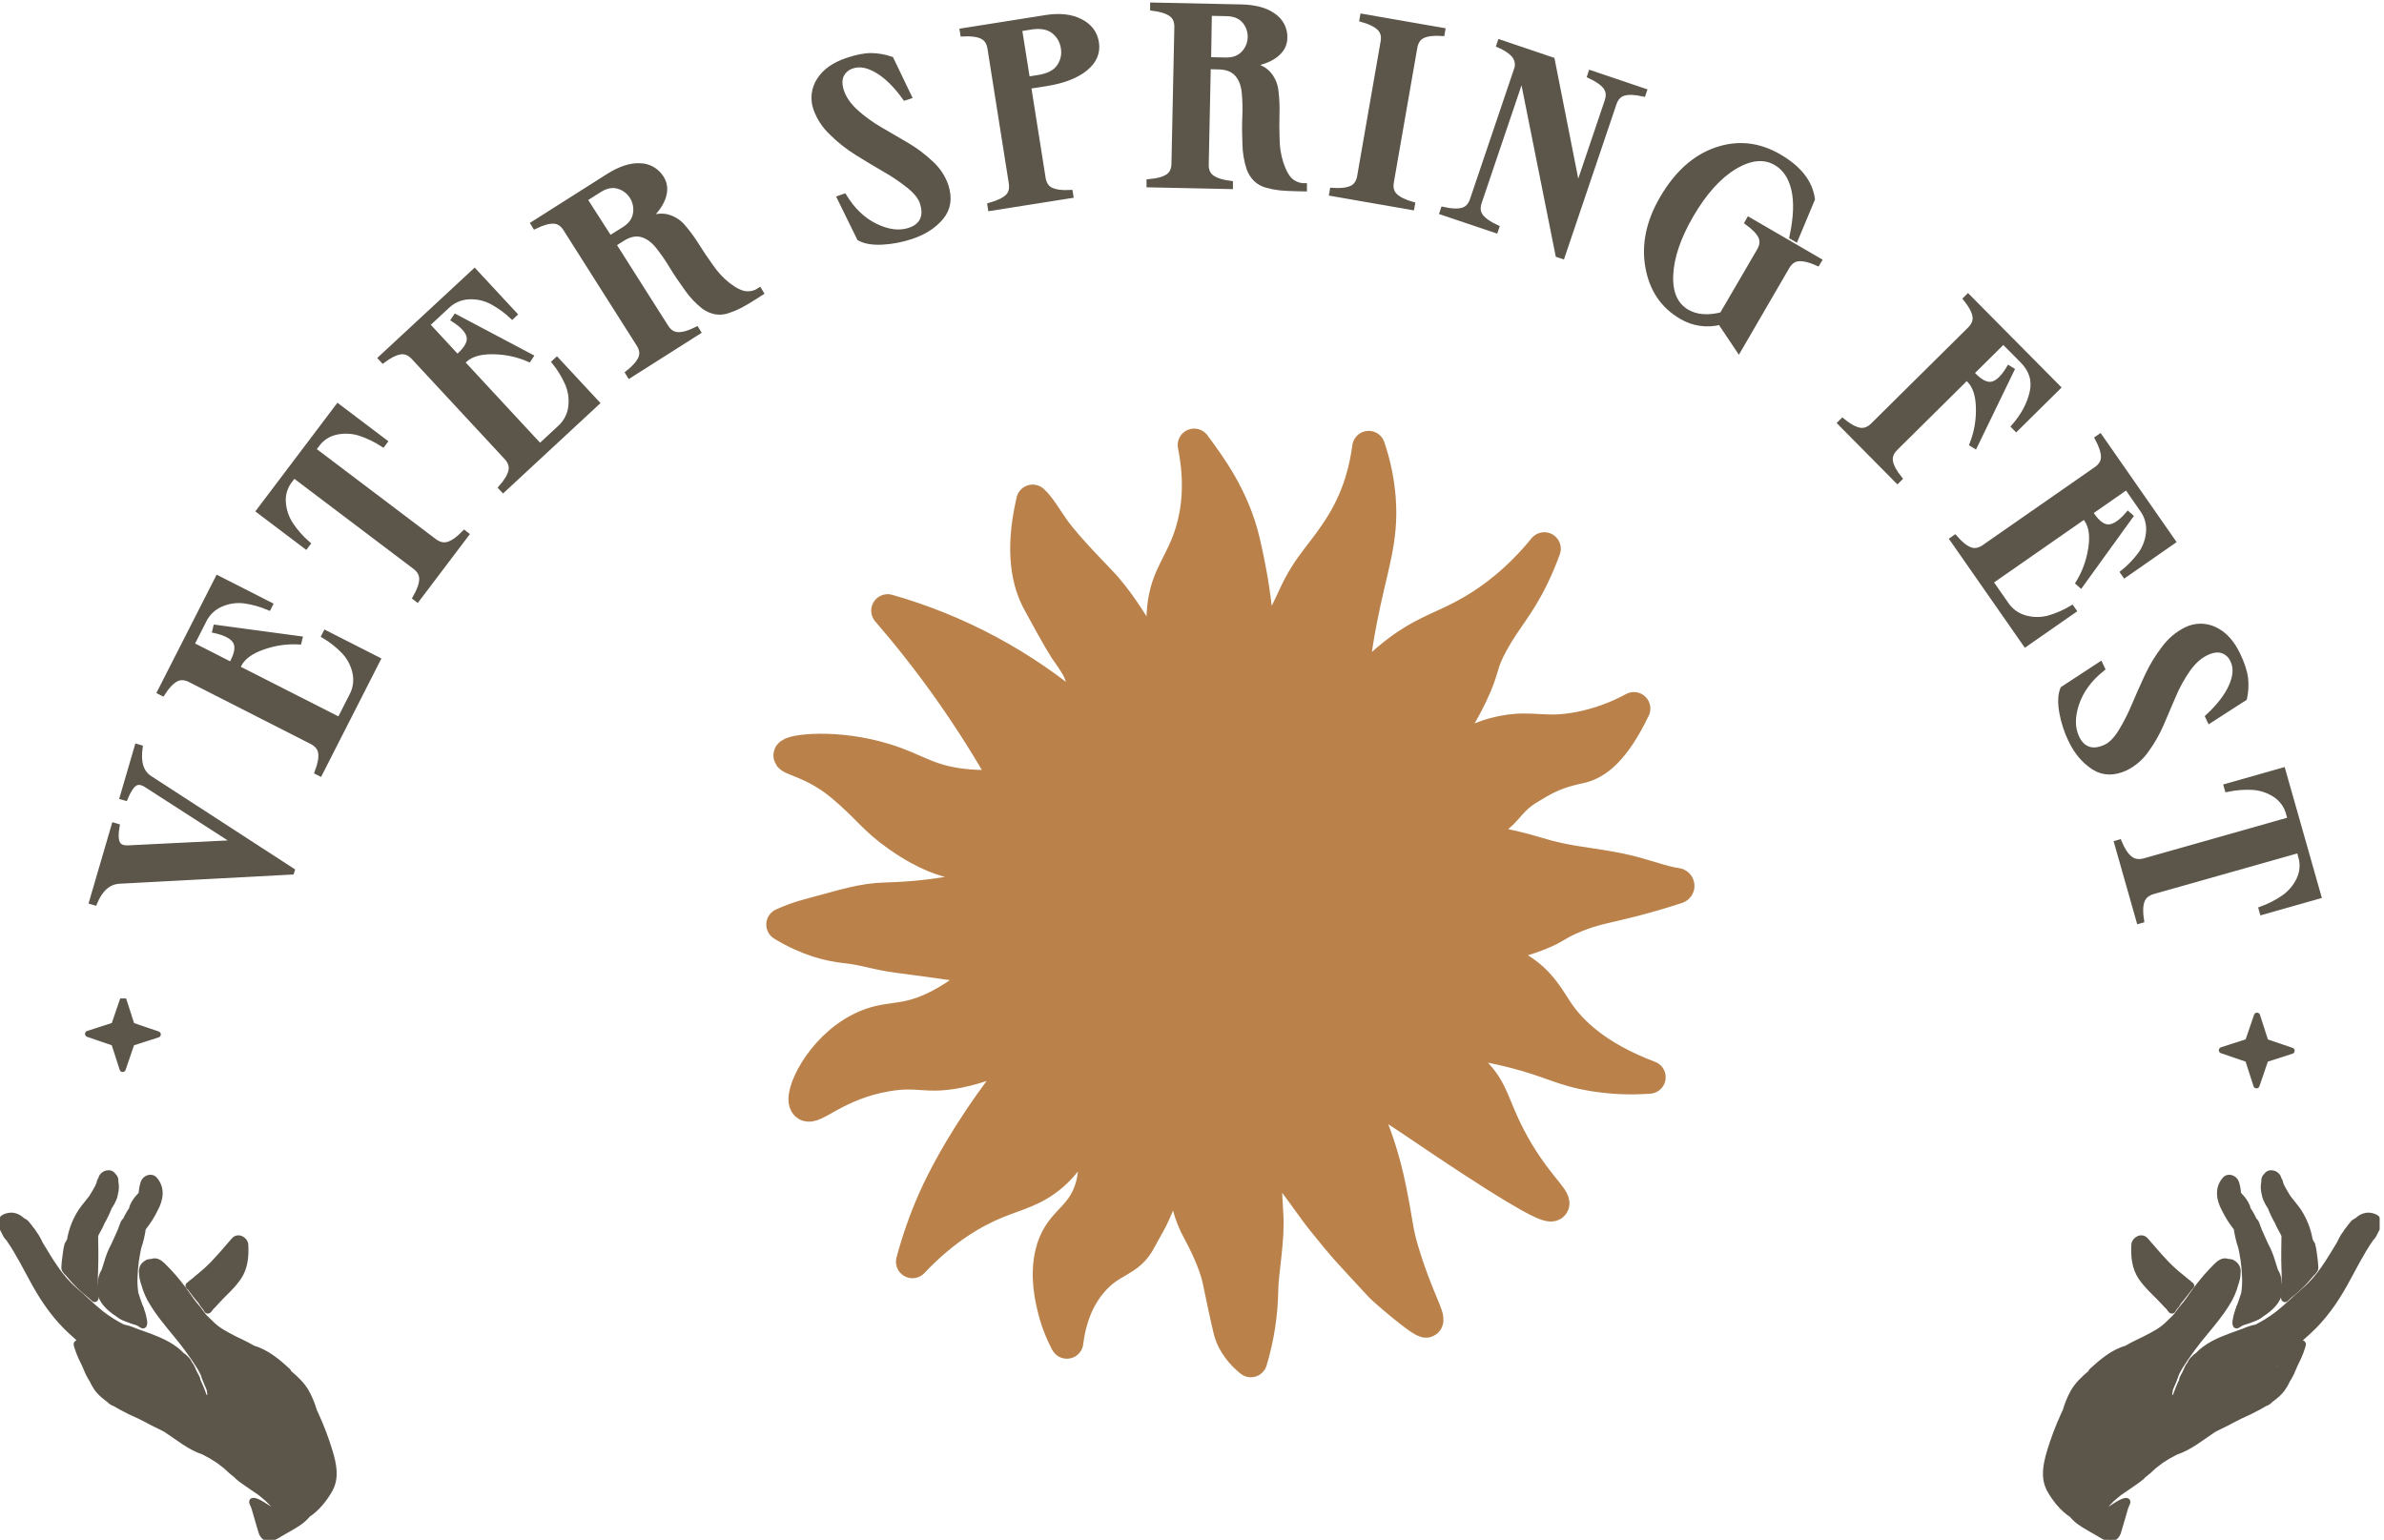 <?xml version="1.0" encoding="UTF-8"?> <svg xmlns="http://www.w3.org/2000/svg" width="466" height="301" viewBox="0 0 466 301" fill="none"> <path d="M57.015 170.459L23.29 172.251C21.188 172.4 19.592 173.804 18.501 176.462L17.923 176.291L22.296 161.338L22.873 161.509C22.606 163.029 22.639 164.136 22.973 164.832C23.311 165.531 24.066 165.832 25.243 165.742L46.096 164.708L28.634 153.454C27.692 152.853 26.913 152.771 26.299 153.208C25.684 153.645 25.08 154.577 24.488 156.003L23.911 155.835L26.802 145.951L27.379 146.118C26.965 149.052 27.601 151.054 29.286 152.124L57.105 170.173L57.015 170.459Z" fill="#5B554A" stroke="#5B554A" stroke-miterlimit="10"></path> <path d="M39.86 121.3L37.466 126.008L45.205 129.945L45.515 129.324C46.401 127.585 46.553 126.255 45.969 125.334C45.385 124.412 44.066 123.722 42.012 123.262L42.164 122.641L58.602 124.855L58.453 125.476C56.071 125.34 53.685 125.682 51.437 126.483C49.05 127.3 47.477 128.455 46.717 129.945L46.407 130.566L66.365 140.709L68.76 136.004C69.531 134.574 69.746 132.909 69.362 131.33C69.011 129.828 68.266 128.447 67.204 127.327C66.056 126.149 64.759 125.125 63.347 124.281L63.633 123.722L73.881 128.933L62.542 151.205L62.005 150.932C62.583 149.427 62.816 148.196 62.704 147.24C62.592 146.283 62.014 145.535 60.968 144.994L37.174 132.883C36.139 132.353 35.197 132.323 34.348 132.793C33.499 133.263 32.641 134.175 31.774 135.529L31.236 135.256L42.565 113.008L52.813 118.219L52.531 118.778C51.017 118.134 49.426 117.69 47.798 117.455C46.267 117.259 44.712 117.473 43.292 118.076C41.789 118.689 40.566 119.838 39.86 121.3Z" fill="#5B554A" stroke="#5B554A" stroke-miterlimit="10"></path> <path d="M66.055 79.429L75.222 86.36L74.843 86.86C73.46 85.958 71.968 85.236 70.403 84.711C68.932 84.239 67.365 84.149 65.85 84.45C64.279 84.746 62.884 85.636 61.953 86.935L61.226 87.891L84.886 105.779C85.82 106.483 86.752 106.682 87.681 106.378C88.611 106.074 89.636 105.341 90.756 104.179L91.156 104.49L81.564 117.169L81.163 116.859C81.97 115.459 82.396 114.273 82.439 113.3C82.483 112.327 82.037 111.488 81.101 110.782L57.44 92.897L56.717 93.857C55.72 95.107 55.242 96.692 55.381 98.285C55.502 99.825 56.017 101.308 56.875 102.592C57.804 103.963 58.906 105.207 60.154 106.294L59.776 106.797L50.608 99.869L66.055 79.429Z" fill="#5B554A" stroke="#5B554A" stroke-miterlimit="10"></path> <path d="M87.368 59.874L83.498 63.464L89.399 69.83L89.896 69.367C91.328 68.042 91.93 66.845 91.7 65.777C91.47 64.709 90.47 63.605 88.7 62.467L89.06 61.929L103.73 69.693L103.373 70.23C101.184 69.281 98.828 68.779 96.442 68.752C93.92 68.696 92.046 69.238 90.818 70.376L90.321 70.839L105.538 87.248L109.41 83.658C110.626 82.581 111.401 81.092 111.584 79.478C111.772 77.947 111.549 76.392 110.938 74.975C110.273 73.47 109.415 72.058 108.386 70.774L108.845 70.348L116.674 78.77L98.352 95.763L97.942 95.323C99.004 94.111 99.647 93.036 99.87 92.096C100.094 91.164 99.808 90.261 99.013 89.403L80.856 69.839C80.061 68.982 79.187 68.629 78.235 68.78C77.282 68.931 76.157 69.492 74.859 70.463L74.44 70.007L92.762 53.014L100.578 61.439L100.119 61.867C98.919 60.741 97.579 59.775 96.131 58.992C94.764 58.276 93.232 57.938 91.691 58.01C90.069 58.075 88.528 58.739 87.368 59.874Z" fill="#5B554A" stroke="#5B554A" stroke-miterlimit="10"></path> <path d="M142.139 55.585C143.534 56.68 144.714 57.288 145.679 57.408C146.652 57.53 147.636 57.296 148.449 56.749L148.76 57.259L147.347 58.156C146.26 58.846 145.366 59.373 144.667 59.737C143.911 60.125 143.126 60.455 142.319 60.721C141.532 61.006 140.685 61.083 139.859 60.945C139.04 60.779 138.266 60.439 137.589 59.948C136.304 58.936 135.178 57.738 134.248 56.392C133.115 54.833 132.129 53.359 131.288 51.97C130.481 50.623 129.585 49.331 128.605 48.104C127.642 46.913 126.578 46.163 125.413 45.852C124.247 45.542 122.99 45.814 121.643 46.669L119.922 47.762L130.17 63.911C130.791 64.898 131.586 65.403 132.555 65.426C133.524 65.449 134.728 65.102 136.167 64.386L136.478 64.892L123.059 73.407L122.748 72.898C124.012 71.901 124.838 70.957 125.233 70.078C125.627 69.199 125.503 68.261 124.875 67.283L110.572 44.741C109.951 43.749 109.155 43.243 108.184 43.222C107.213 43.201 106.006 43.544 104.563 44.25L104.252 43.741L118.82 34.499C121.174 33.004 123.27 32.307 125.108 32.409C125.951 32.423 126.777 32.651 127.508 33.07C128.239 33.489 128.853 34.086 129.291 34.806C130.028 35.966 130.122 37.283 129.571 38.759C129.02 40.236 127.899 41.666 126.208 43.051C127.729 42.325 129.102 42.098 130.326 42.371C131.61 42.68 132.757 43.405 133.586 44.433C134.543 45.549 135.411 46.738 136.182 47.989C136.965 49.254 137.897 50.636 138.977 52.135C139.859 53.431 140.924 54.593 142.139 55.585ZM122.043 44.797C123.285 44.014 124.01 43.016 124.217 41.803C124.427 40.637 124.192 39.434 123.56 38.432C122.928 37.43 121.944 36.7 120.801 36.387C119.633 36.076 118.417 36.323 117.152 37.126L114.283 38.946L119.192 46.588L122.043 44.797Z" fill="#5B554A" stroke="#5B554A" stroke-miterlimit="10"></path> <path d="M178.122 46.24C176.28 46.859 174.363 47.225 172.423 47.327C170.548 47.416 169.07 47.164 167.992 46.569L164.129 38.7L165.023 38.39C166.694 41.116 168.748 43.063 171.187 44.231C173.626 45.399 175.823 45.661 177.777 45.017C179.005 44.613 179.841 43.95 180.286 43.026C180.731 42.103 180.731 40.959 180.286 39.595C179.941 38.545 179.079 37.463 177.703 36.349C176.206 35.155 174.618 34.079 172.954 33.132C171.166 32.097 169.357 31.011 167.529 29.875C165.722 28.748 164.048 27.422 162.539 25.921C161.165 24.627 160.117 23.025 159.483 21.247C159.154 20.328 159.043 19.345 159.159 18.376C159.275 17.406 159.614 16.477 160.15 15.661C161.246 13.926 163.085 12.632 165.669 11.779C167.532 11.158 169.085 10.857 170.327 10.875C171.641 10.898 172.942 11.129 174.184 11.559L177.693 18.856L176.898 19.12C175.138 16.669 173.345 14.9 171.516 13.813C169.688 12.726 168.063 12.416 166.641 12.881C166.172 13.012 165.736 13.24 165.361 13.551C164.987 13.862 164.682 14.249 164.467 14.686C164.07 15.541 164.075 16.587 164.483 17.825C164.955 19.254 165.897 20.608 167.309 21.887C168.753 23.187 170.33 24.332 172.013 25.303C173.74 26.303 175.468 27.31 177.196 28.325C178.908 29.329 180.502 30.523 181.948 31.884C183.274 33.073 184.28 34.575 184.876 36.253C185.679 38.7 185.38 40.771 183.979 42.464C182.577 44.158 180.625 45.416 178.122 46.24Z" fill="#5B554A" stroke="#5B554A" stroke-miterlimit="10"></path> <path d="M204.484 3.432C207.132 3.017 209.359 3.266 211.164 4.177C212.969 5.088 214.018 6.472 214.31 8.329C214.618 10.279 213.894 11.969 212.136 13.397C210.378 14.825 207.853 15.802 204.559 16.326L201.049 16.881L203.891 34.825C204.075 35.984 204.604 36.765 205.478 37.166C206.354 37.567 207.596 37.728 209.204 37.641L209.301 38.238L193.603 40.722L193.509 40.126C195.093 39.672 196.236 39.129 196.925 38.492C197.615 37.856 197.857 36.964 197.689 35.806L193.516 9.434C193.333 8.279 192.803 7.5 191.926 7.096C191.048 6.692 189.806 6.533 188.199 6.618L188.106 6.025L204.484 3.432ZM201.441 5.295L199.267 5.636L200.832 15.496L203.006 15.152C204.935 14.847 206.281 14.143 207.043 13.04C207.416 12.51 207.68 11.911 207.82 11.278C207.96 10.646 207.974 9.992 207.86 9.354C207.676 8.051 206.986 6.873 205.941 6.074C204.868 5.244 203.372 4.981 201.453 5.286L201.441 5.295Z" fill="#5B554A" stroke="#5B554A" stroke-miterlimit="10"></path> <path d="M250.355 31.847C250.91 33.534 251.556 34.694 252.293 35.328C253.038 35.965 253.986 36.315 254.967 36.312V36.915L253.293 36.877C252.004 36.849 250.967 36.797 250.187 36.713C249.342 36.618 248.505 36.458 247.684 36.231C246.87 36.035 246.121 35.631 245.511 35.058C244.919 34.466 244.462 33.754 244.169 32.971C243.66 31.417 243.386 29.795 243.355 28.16C243.275 26.235 243.268 24.461 243.337 22.838C243.407 21.264 243.371 19.686 243.228 18.117C243.085 16.591 242.614 15.377 241.815 14.475C241.016 13.572 239.814 13.103 238.21 13.068L236.172 13.024L235.769 32.142C235.744 33.311 236.127 34.173 236.918 34.725C237.709 35.278 238.903 35.655 240.501 35.856V36.458L224.611 36.123V35.52C226.219 35.386 227.43 35.06 228.241 34.542C229.053 34.025 229.467 33.18 229.483 32.008L230.048 5.317C230.073 4.145 229.69 3.283 228.899 2.73C228.108 2.18 226.915 1.798 225.316 1.602V1L242.563 1.363C245.352 1.421 247.484 2.002 248.958 3.106C249.657 3.581 250.225 4.227 250.606 4.982C250.988 5.737 251.172 6.577 251.141 7.422C251.114 8.795 250.462 9.944 249.184 10.869C247.907 11.795 246.188 12.369 244.026 12.593C245.695 12.829 246.964 13.4 247.833 14.307C248.731 15.275 249.284 16.513 249.405 17.828C249.584 19.286 249.65 20.755 249.6 22.223C249.551 23.713 249.559 25.379 249.625 27.22C249.643 28.789 249.889 30.348 250.355 31.847ZM239.588 11.742C241.052 11.773 242.212 11.345 243.067 10.459C243.887 9.606 244.359 8.476 244.389 7.292C244.419 6.108 244.005 4.956 243.228 4.062C242.427 3.157 241.278 2.689 239.781 2.658L236.384 2.587L236.235 11.67L239.588 11.742Z" fill="#5B554A" stroke="#5B554A" stroke-miterlimit="10"></path> <path d="M260.324 37.822L260.426 37.228C262.035 37.338 263.277 37.199 264.153 36.809C265.028 36.42 265.57 35.648 265.777 34.493L270.36 8.189C270.568 7.036 270.319 6.127 269.615 5.463C268.911 4.798 267.786 4.245 266.24 3.804L266.345 3.211L282 5.938L281.897 6.531C280.289 6.421 279.046 6.561 278.171 6.95C277.295 7.339 276.754 8.112 276.547 9.267L271.963 35.57C271.756 36.725 272.004 37.634 272.708 38.297C273.407 38.965 274.531 39.514 276.084 39.955L275.978 40.548L260.324 37.822Z" fill="#5B554A" stroke="#5B554A" stroke-miterlimit="10"></path> <path d="M310.949 14.254L321.399 17.788L321.203 18.36C319.632 18.006 318.38 17.953 317.449 18.201C316.517 18.45 315.864 19.13 315.489 20.241L305.387 50.094L304.545 49.809L297.536 14.748L289.152 39.514C288.777 40.626 288.88 41.557 289.462 42.309C290.044 43.06 291.071 43.779 292.543 44.464L292.35 45.035L281.91 41.52L282.102 40.949C283.674 41.305 284.925 41.358 285.857 41.107C286.788 40.857 287.442 40.178 287.816 39.07L296.536 13.295C296.64 12.853 296.638 12.393 296.53 11.952C296.422 11.511 296.211 11.101 295.915 10.757C295.325 10.062 294.357 9.417 293.012 8.823L293.204 8.251L303.406 11.701L308.374 36.856L314.151 19.776C314.525 18.668 314.422 17.736 313.84 16.981C313.258 16.225 312.232 15.507 310.763 14.825L310.949 14.254Z" fill="#5B554A" stroke="#5B554A" stroke-miterlimit="10"></path> <path d="M341.845 42.958L355.587 50.942L355.276 51.464C353.804 50.801 352.588 50.501 351.627 50.563C350.667 50.625 349.891 51.162 349.301 52.172L339.87 68.401L336.246 62.985C334.972 63.315 333.646 63.388 332.343 63.2C331.041 63.011 329.79 62.564 328.662 61.886C325.075 59.801 322.891 56.569 322.113 52.191C321.335 47.812 322.266 43.35 324.908 38.806C327.75 33.918 331.27 30.75 335.467 29.303C339.663 27.856 343.755 28.29 347.742 30.605C351.659 32.882 353.833 35.656 354.264 38.927L351.003 46.725L350.28 46.306C351.087 42.556 351.21 39.464 350.649 37.03C350.088 34.595 348.919 32.861 347.143 31.828C344.851 30.495 342.16 30.752 339.069 32.598C335.978 34.445 333.131 37.608 330.529 42.089C328.044 46.37 326.724 50.256 326.566 53.746C326.409 57.237 327.477 59.648 329.771 60.979C331.583 62.029 333.86 62.208 336.603 61.516L343.885 49.035C344.49 48 344.584 47.058 344.168 46.209C343.752 45.361 342.877 44.456 341.544 43.495L341.845 42.958Z" fill="#5B554A" stroke="#5B554A" stroke-miterlimit="10"></path> <path d="M402.274 75.742L394.107 83.817L393.666 83.369C395.529 81.22 396.72 78.988 397.237 76.671C397.755 74.354 397.114 72.291 395.315 70.482L391.588 66.73L385.35 72.91L385.828 73.391C387.2 74.781 388.416 75.343 389.474 75.078C390.532 74.813 391.602 73.778 392.685 71.972L393.231 72.314L386.039 87.161L385.489 86.82C386.362 84.6 386.785 82.229 386.732 79.845C386.703 77.321 386.1 75.465 384.924 74.277L384.446 73.792L370.502 87.599C369.674 88.427 369.35 89.312 369.53 90.254C369.71 91.196 370.307 92.298 371.319 93.558L370.891 93.984L359.711 82.689L360.143 82.264C361.385 83.282 362.484 83.891 363.431 84.084C364.378 84.276 365.263 83.963 366.096 83.152L385.067 64.367C385.895 63.539 386.22 62.654 386.042 61.712C385.864 60.77 385.268 59.669 384.253 58.408L384.679 57.985L402.274 75.742Z" fill="#5B554A" stroke="#5B554A" stroke-miterlimit="10"></path> <path d="M418.718 99.54L415.699 95.192L408.575 100.161L408.964 100.717C410.075 102.319 411.176 103.082 412.265 103.005C413.354 102.929 414.586 102.092 415.96 100.496L416.445 100.925L406.725 114.381L406.243 113.952C407.487 111.916 408.313 109.653 408.672 107.294C409.086 104.81 408.81 102.878 407.846 101.499L407.457 100.94L389.086 113.728L392.104 118.061C392.998 119.42 394.365 120.398 395.939 120.806C397.428 121.208 398.997 121.208 400.486 120.806C402.067 120.351 403.581 119.693 404.992 118.846L405.352 119.362L395.918 125.927L381.632 105.431L382.126 105.086C383.18 106.307 384.155 107.093 385.052 107.443C385.948 107.793 386.88 107.635 387.846 106.968L409.759 91.717C410.721 91.046 411.192 90.229 411.172 89.267C411.151 88.304 410.755 87.108 409.985 85.68L410.482 85.335L424.767 105.847L415.336 112.412L414.976 111.896C416.263 110.866 417.411 109.674 418.392 108.35C419.29 107.096 419.839 105.625 419.982 104.089C420.138 102.468 419.688 100.847 418.718 99.54Z" fill="#5B554A" stroke="#5B554A" stroke-miterlimit="10"></path> <path d="M404.79 144.684C403.948 142.933 403.349 141.075 403.01 139.162C402.687 137.299 402.756 135.801 403.215 134.669L410.55 129.868L410.951 130.719C408.45 132.712 406.771 134.99 405.914 137.551C405.057 140.112 405.067 142.324 405.945 144.187C406.498 145.353 407.26 146.101 408.231 146.432C409.202 146.764 410.34 146.622 411.647 146.007C412.644 145.533 413.611 144.544 414.547 143.041C415.548 141.409 416.42 139.701 417.153 137.933C417.958 136.03 418.814 134.103 419.721 132.15C420.615 130.218 421.724 128.393 423.028 126.709C424.144 125.186 425.605 123.949 427.292 123.101C428.165 122.657 429.129 122.422 430.108 122.415C431.088 122.408 432.055 122.629 432.935 123.061C434.798 123.936 436.308 125.603 437.465 128.06C438.294 129.824 438.783 131.327 438.934 132.569C439.077 133.876 439.008 135.197 438.732 136.482L431.922 140.864L431.565 140.106C433.776 138.057 435.31 136.059 436.167 134.113C437.024 132.167 437.128 130.511 436.478 129.144C436.292 128.692 436.013 128.285 435.658 127.949C435.303 127.613 434.881 127.357 434.419 127.197C433.525 126.909 432.489 127.044 431.314 127.601C429.953 128.243 428.726 129.344 427.63 130.905C426.521 132.497 425.584 134.204 424.835 135.995C424.057 137.829 423.27 139.666 422.475 141.507C421.689 143.33 420.701 145.06 419.528 146.662C418.511 148.124 417.143 149.308 415.55 150.106C413.221 151.21 411.129 151.168 409.274 149.982C407.419 148.796 405.924 147.03 404.79 144.684Z" fill="#5B554A" stroke="#5B554A" stroke-miterlimit="10"></path> <path d="M453.235 175.186L442.18 178.322L442.006 177.701C443.561 177.14 445.039 176.384 446.403 175.45C447.667 174.563 448.684 173.368 449.356 171.978C450.064 170.544 450.193 168.893 449.717 167.366L449.406 166.208L420.87 174.282C419.742 174.603 419.017 175.224 418.696 176.145C418.375 177.067 418.341 178.326 418.594 179.925L418.109 180.061L413.762 164.77L414.246 164.633C414.867 166.12 415.557 167.174 416.317 167.795C417.077 168.416 418.02 168.579 419.146 168.285L447.683 160.196L447.353 159.037C446.954 157.491 445.977 156.158 444.624 155.311C443.319 154.477 441.822 153.993 440.276 153.904C438.625 153.823 436.971 153.954 435.354 154.295L435.18 153.693L446.238 150.556L453.235 175.186Z" fill="#5B554A" stroke="#5B554A" stroke-miterlimit="10"></path> <g clip-path="url(#clip0_29_318)"> <path d="M38.222 251.816C38.219 252.091 38.299 252.362 38.45 252.593C38.565 252.794 38.692 252.988 38.83 253.174C38.956 253.372 39.126 253.537 39.327 253.658C39.528 253.778 39.755 253.85 39.988 253.868C40.308 254.827 41.626 255.364 42.445 254.507C43.929 252.954 45.583 251.547 46.793 249.751C48.072 247.833 48.264 245.595 48.155 243.358C48.098 242.166 46.527 241.299 45.631 242.313C43.821 244.362 42.167 246.446 40.126 248.277C39.432 248.901 38.581 249.537 38.302 250.467C38.283 250.531 38.267 250.592 38.254 250.652C38.164 250.832 38.114 251.029 38.109 251.231C38.103 251.432 38.142 251.631 38.222 251.816Z" fill="#5B554A" stroke="#5B554A" stroke-width="0.77" stroke-linecap="round" stroke-linejoin="round"></path> <path d="M22.979 256.537C22.977 256.555 22.977 256.573 22.979 256.591C22.975 256.621 22.975 256.651 22.979 256.681C23.2 257.429 24.188 257.681 24.815 257.959C25.257 258.179 25.716 258.362 26.188 258.506C26.459 258.569 26.722 258.66 26.974 258.778L27.256 258.931C27.439 259.081 27.644 259.201 27.864 259.289C27.959 259.312 28.059 259.298 28.144 259.25C28.229 259.202 28.292 259.123 28.321 259.03C28.419 258.687 28.419 258.322 28.321 257.979C28.258 257.583 28.173 257.191 28.065 256.806C27.966 256.486 27.854 256.128 27.726 255.805C27.64 255.473 27.431 255.186 27.141 255.003C27.02 254.751 26.854 254.524 26.651 254.331C26.587 254.269 26.503 254.232 26.414 254.227C26.325 254.222 26.237 254.249 26.166 254.303C26.096 254.358 26.047 254.436 26.029 254.523C26.011 254.61 26.025 254.701 26.069 254.779C26.228 255.056 26.372 255.341 26.501 255.632C26.422 255.6 26.335 255.594 26.253 255.616C26.171 255.638 26.099 255.687 26.047 255.754C26.005 255.716 25.96 255.684 25.916 255.648C25.637 255.453 25.305 255.776 25.372 256.067C25.403 256.178 25.446 256.285 25.5 256.387C25.445 256.355 25.389 256.327 25.33 256.304C25.261 256.279 25.185 256.279 25.116 256.304C25.027 256.216 24.933 256.134 24.834 256.058C24.771 255.999 24.69 255.963 24.605 255.956C24.519 255.948 24.433 255.969 24.361 256.016C24.266 255.987 24.168 255.964 24.07 255.949C24.003 255.934 23.934 255.934 23.868 255.949C23.717 255.865 23.551 255.811 23.379 255.789C23.158 255.763 23.027 255.971 23.017 256.163C22.981 256.217 22.958 256.28 22.951 256.345C22.945 256.41 22.954 256.476 22.979 256.537Z" fill="#5B554A" stroke="#5B554A" stroke-width="0.77" stroke-linecap="round" stroke-linejoin="round"></path> <path d="M64.659 283.781C63.916 281.313 63.007 278.898 61.937 276.553C61.815 276.282 61.691 276.007 61.556 275.732C61.188 274.447 60.677 273.208 60.033 272.037C59.163 270.531 57.948 269.39 56.633 268.281C56.564 268.1 56.455 267.937 56.313 267.805C54.445 266.091 52.154 264.151 49.595 263.445C49.23 263.227 48.862 263.023 48.485 262.831C47.688 262.39 46.837 262.035 46.025 261.623C45.116 261.156 44.208 260.689 43.338 260.155C42.546 259.66 41.817 259.069 41.169 258.397C40.849 258.078 40.49 257.758 40.174 257.438C39.872 257.103 39.594 256.746 39.342 256.371C38.785 255.594 38.123 254.9 37.563 254.133C37.004 253.366 36.456 252.509 35.852 251.726C35.247 250.943 34.633 250.166 33.984 249.422C33.334 248.677 32.646 247.954 31.943 247.264C31.364 246.695 30.605 246.161 29.758 246.436C29.719 246.448 29.682 246.467 29.649 246.49C29.444 246.459 29.235 246.481 29.041 246.554C28.984 246.548 28.926 246.553 28.871 246.57C28.816 246.587 28.765 246.616 28.721 246.653C28.772 246.609 28.67 246.685 28.657 246.695L28.606 246.737H28.59C28.303 246.892 28.056 247.11 27.867 247.376C27.678 247.662 27.568 247.993 27.547 248.335C27.535 248.548 27.545 248.763 27.576 248.974C27.576 249.067 27.576 249.16 27.576 249.252C27.613 249.687 27.699 250.116 27.832 250.531C27.88 250.684 27.928 250.85 27.982 250.988C28.352 252.399 28.946 253.741 29.742 254.964C30.941 256.933 32.432 258.701 33.884 260.488C35.696 262.624 37.358 264.881 38.859 267.245C39.126 267.693 39.371 268.154 39.592 268.626C39.911 269.623 40.327 270.592 40.756 271.551C40.849 271.979 40.881 272.398 40.951 272.829L40.235 273.21L40.167 273.251L40.094 273.155C40.053 272.919 39.988 272.688 39.899 272.465C39.745 272.113 39.623 271.752 39.489 271.394C39.275 270.825 39.006 270.285 38.753 269.735C38.772 269.687 38.78 269.634 38.776 269.582C38.773 269.53 38.757 269.48 38.731 269.435C38.555 269.096 38.411 268.748 38.2 268.422C38.126 268.252 38.05 268.086 37.966 267.923C37.883 267.76 37.8 267.53 37.701 267.312C37.586 267.045 37.429 266.798 37.237 266.58C37.202 266.51 37.167 266.44 37.128 266.369C36.95 265.986 36.688 265.649 36.361 265.382C36.173 265.146 35.939 264.951 35.673 264.809C33.964 262.984 31.623 261.933 29.3 261.057C28.465 260.737 27.614 260.475 26.786 260.152L26.056 259.865L26.021 259.842C25.908 259.793 25.792 259.754 25.672 259.724C25.23 259.555 24.774 259.423 24.31 259.328C24.264 259.32 24.218 259.32 24.172 259.328C22.685 258.581 21.273 257.694 19.956 256.678C18.132 255.249 16.514 253.574 14.745 252.078C11.83 249.613 9.994 246.343 8.026 243.128L8.001 243.086L7.969 243.022L7.71 242.492C7.702 242.464 7.692 242.437 7.678 242.412C7.649 242.354 7.614 242.297 7.582 242.239C7.358 241.788 7.09 241.359 6.782 240.961C6.619 240.663 6.418 240.388 6.184 240.142L6.078 239.995C5.928 239.771 5.763 239.557 5.582 239.356C5.554 239.321 5.528 239.286 5.499 239.254C5.292 238.944 5 238.7 4.658 238.55C4.557 238.468 4.45 238.393 4.338 238.327C3.848 237.858 3.226 237.552 2.556 237.451C2.045 237.396 1.528 237.465 1.049 237.652C0.817 237.732 0.6 237.852 0.409 238.007C0.148 238.642 0.088 239.341 0.237 240.011C0.486 240.513 0.742 241.009 1.001 241.504C1.081 241.625 1.164 241.74 1.244 241.859C1.324 241.977 1.452 242.095 1.564 242.217C3.519 245.023 5.019 248.133 6.683 251.113C8.637 254.606 10.886 257.774 13.855 260.478C15.183 261.69 16.533 262.872 17.883 264.055C18.661 265.033 19.498 265.961 20.391 266.836C21.245 268.115 22.125 269.393 23.248 270.451C23.283 270.586 23.318 270.717 23.36 270.851V270.873V270.892C23.277 270.915 23.198 270.951 23.126 270.998C23.027 270.924 22.934 270.844 22.854 270.774C22.214 270.212 21.661 269.553 21.075 268.939L20.935 268.795C20.778 268.597 20.615 268.399 20.471 268.195C19.94 267.472 19.332 266.81 18.794 266.094C18.257 265.378 17.608 264.749 17.025 264.068C16.763 263.748 16.462 263.486 16.2 263.179C15.982 262.878 15.715 262.615 15.41 262.403C15.361 262.375 15.306 262.361 15.25 262.361C15.187 262.348 15.122 262.35 15.06 262.368C14.998 262.385 14.941 262.417 14.895 262.462C14.848 262.506 14.813 262.561 14.792 262.622C14.772 262.683 14.766 262.748 14.777 262.812C14.79 262.886 14.81 262.96 14.834 263.032L14.892 263.307C14.902 263.362 14.925 263.413 14.959 263.457C15.144 264.063 15.367 264.657 15.627 265.235C15.947 265.963 16.341 266.66 16.638 267.402C16.905 268.112 17.235 268.796 17.624 269.448C17.684 269.543 17.748 269.639 17.812 269.735L17.873 269.857C18.145 270.44 18.466 271 18.833 271.528C19.239 272.068 19.709 272.557 20.231 272.986C20.551 273.261 20.893 273.517 21.239 273.763C21.528 274.106 21.912 274.359 22.342 274.488C22.742 274.735 23.148 274.965 23.561 275.185C24.726 275.825 25.912 276.403 27.128 276.924C27.521 277.135 27.918 277.336 28.321 277.528C29.22 278.021 30.135 278.487 31.06 278.928C31.273 279.035 31.494 279.141 31.722 279.248L32.362 279.587C34.742 281.166 37.01 283.061 39.745 283.969C40.732 284.459 41.687 285.012 42.602 285.625C43.072 286.005 43.562 286.376 44.035 286.728C44.698 287.388 45.406 288 46.156 288.559C46.173 288.619 46.206 288.673 46.252 288.716C46.779 289.171 47.334 289.592 47.916 289.975C48.539 290.442 49.195 290.845 49.835 291.295C50.126 291.5 50.427 291.698 50.721 291.9C50.926 292.063 51.131 292.219 51.322 292.389C51.575 292.606 51.834 292.82 52.081 293.028L52.244 293.178C52.612 293.565 52.983 293.952 53.367 294.323C53.466 294.423 53.559 294.53 53.645 294.642C53.726 294.764 53.798 294.893 53.859 295.026C53.933 295.185 53.978 295.356 53.994 295.531H53.949C53.739 295.434 53.538 295.317 53.351 295.182C52.845 294.863 52.324 294.543 51.812 294.223C51.153 293.805 50.452 293.335 49.675 293.185C49.618 293.173 49.559 293.173 49.502 293.185C49.442 293.178 49.381 293.185 49.324 293.206C49.267 293.228 49.216 293.262 49.175 293.308C49.135 293.353 49.105 293.407 49.09 293.465C49.074 293.524 49.073 293.586 49.086 293.645C49.165 293.916 49.272 294.177 49.406 294.425C49.535 294.759 49.642 295.102 49.726 295.451C49.921 296.148 50.12 296.841 50.334 297.532C50.532 298.171 50.689 298.81 50.9 299.45C51.027 299.932 51.313 300.356 51.713 300.655C52.785 301.342 54.16 300.396 55.065 299.846C56.191 299.165 57.385 298.567 58.463 297.826C59.077 297.412 59.636 296.921 60.126 296.365C60.171 296.314 60.213 296.26 60.254 296.205C62.075 295.035 63.642 293.044 64.672 291.184C65.939 288.793 65.386 286.258 64.659 283.781Z" fill="#5B554A" stroke="#5B554A" stroke-width="0.77" stroke-linecap="round" stroke-linejoin="round"></path> <path d="M37.004 251.825L37.221 252.11C37.275 252.196 37.33 252.279 37.391 252.359C37.413 252.388 37.439 252.414 37.467 252.436C37.787 252.874 38.126 253.315 38.478 253.737C38.689 253.989 38.901 254.239 39.118 254.494C39.353 254.944 39.651 255.357 40.004 255.722C40.103 255.891 40.193 256.064 40.302 256.224C40.331 256.272 40.371 256.312 40.419 256.342C40.466 256.373 40.52 256.392 40.575 256.399C40.631 256.406 40.688 256.401 40.741 256.383C40.795 256.366 40.843 256.336 40.884 256.297C41.076 256.105 41.245 255.89 41.386 255.658C41.64 255.428 41.88 255.183 42.106 254.926C42.285 254.712 42.442 254.479 42.631 254.268C42.832 254.092 43.009 253.89 43.155 253.667C43.186 253.605 43.199 253.537 43.194 253.469C43.189 253.401 43.166 253.336 43.127 253.28C43.108 253.208 43.069 253.144 43.014 253.094C42.96 253.043 42.893 253.009 42.82 252.996C42.747 252.983 42.672 252.99 42.603 253.018C42.535 253.045 42.475 253.092 42.432 253.152C42.373 253.237 42.309 253.32 42.24 253.398C42.196 253.393 42.151 253.4 42.109 253.417C41.928 253.499 41.76 253.607 41.61 253.737C41.55 253.734 41.489 253.746 41.434 253.772C41.349 253.815 41.272 253.871 41.204 253.938C41.165 253.915 41.121 253.9 41.075 253.897C41.029 253.894 40.984 253.901 40.941 253.919L40.881 253.945C40.895 253.742 40.847 253.54 40.743 253.366C40.71 253.321 40.668 253.283 40.62 253.255C40.571 253.227 40.517 253.209 40.462 253.203C40.44 253.167 40.415 253.133 40.388 253.101C40.324 253.037 40.239 252.999 40.148 252.995C40.103 252.931 40.055 252.864 40.007 252.804C39.82 252.566 39.606 252.351 39.368 252.164C39.025 251.889 38.856 251.477 38.593 251.148C38.824 250.962 39.041 250.761 39.252 250.556C39.464 250.352 39.739 250.048 39.969 249.78C40.192 249.577 40.377 249.337 40.516 249.07C40.622 248.798 40.311 248.546 40.062 248.616C39.755 248.717 39.472 248.879 39.23 249.092C38.945 249.313 38.645 249.514 38.376 249.754C38.094 250.011 37.799 250.253 37.493 250.48C37.36 250.567 37.233 250.664 37.115 250.771C37.058 250.828 36.978 250.975 36.895 250.985C36.833 251.003 36.776 251.037 36.731 251.083C36.686 251.129 36.654 251.186 36.638 251.249C36.621 251.311 36.621 251.377 36.638 251.439C36.654 251.502 36.687 251.559 36.732 251.605C36.818 251.683 36.909 251.757 37.004 251.825ZM38.923 252.74C39.021 252.818 39.113 252.905 39.198 252.999C39.173 253.047 39.16 253.101 39.16 253.155C39.121 253.101 39.086 253.043 39.051 252.989L38.808 252.644L38.923 252.74Z" fill="#5B554A" stroke="#5B554A" stroke-width="0.77" stroke-linecap="round" stroke-linejoin="round"></path> <path d="M22.752 231.007C22.752 230.946 22.752 230.888 22.752 230.828C22.765 230.617 22.728 230.407 22.644 230.214C22.56 230.02 22.431 229.85 22.269 229.715C21.629 228.689 19.988 229.143 19.652 230.214L19.575 230.454C19.425 230.639 19.325 230.859 19.284 231.093C19.265 231.186 19.245 231.272 19.223 231.355C19.12 231.563 19.029 231.776 18.951 231.994C18.58 232.688 18.171 233.363 17.755 234.034C17.067 234.926 16.322 235.785 15.714 236.668C14.576 238.41 13.813 240.369 13.474 242.421C13.343 242.588 13.246 242.779 13.19 242.984C13.104 243.031 13.04 243.108 13.011 243.201C12.856 243.742 12.749 244.295 12.691 244.854C12.601 245.426 12.531 246.001 12.467 246.577C12.435 246.896 12.419 247.184 12.393 247.488C12.349 247.736 12.373 247.99 12.46 248.226C12.668 248.57 12.928 248.88 13.231 249.144C13.634 249.575 13.986 250.051 14.383 250.486C14.78 250.921 15.243 251.372 15.691 251.793C16.139 252.215 16.507 252.551 16.942 252.899C17.403 253.246 17.837 253.626 18.241 254.037C18.291 254.086 18.354 254.12 18.422 254.134C18.491 254.149 18.562 254.143 18.627 254.119C18.693 254.094 18.75 254.052 18.792 253.996C18.834 253.94 18.859 253.874 18.865 253.804C18.903 253.728 18.915 253.642 18.9 253.558C18.837 253.064 18.803 252.566 18.801 252.068C18.775 251.57 18.759 251.074 18.759 250.579C18.759 250.083 18.759 249.565 18.759 249.057C18.79 248.746 18.802 248.433 18.794 248.121C18.881 245.925 18.836 243.729 18.794 241.533C19.13 240.804 19.591 240.091 19.892 239.404C19.946 239.276 20 239.145 20.058 239.014C20.617 238.046 21.101 237.036 21.504 235.993C21.942 235.371 22.291 234.691 22.541 233.973C22.596 233.783 22.637 233.59 22.665 233.395C22.885 232.617 22.914 231.798 22.752 231.007Z" fill="#5B554A" stroke="#5B554A" stroke-width="0.77" stroke-linecap="round" stroke-linejoin="round"></path> <path d="M30.362 230.463C29.585 229.578 28.222 230.144 27.893 231.103C27.665 231.789 27.53 232.503 27.493 233.225C27.422 233.34 27.352 233.455 27.278 233.567C26.66 234.161 26.158 234.864 25.797 235.642C25.699 235.842 25.64 236.059 25.624 236.281C25.279 236.765 24.972 237.276 24.706 237.809C24.604 238.02 24.502 238.234 24.386 238.448C24.168 238.625 24.002 238.858 23.907 239.123C23.725 239.6 23.545 240.078 23.366 240.558C22.979 241.472 22.541 242.364 22.144 243.272C21.56 244.35 21.098 245.489 20.765 246.67C20.608 247.117 20.468 247.568 20.336 248.022C20.283 248.162 20.232 248.303 20.183 248.444C19.762 249.096 19.54 249.857 19.543 250.633C19.479 250.981 19.441 251.334 19.428 251.688C19.378 252.185 19.41 252.688 19.524 253.174C20.113 255.06 21.859 256.32 23.446 257.349C23.906 257.646 24.406 257.876 24.93 258.033C25.515 258.228 26.111 258.387 26.715 258.509C26.801 258.53 26.891 258.52 26.97 258.48C27.049 258.44 27.111 258.374 27.145 258.293C27.179 258.212 27.183 258.121 27.157 258.037C27.13 257.953 27.075 257.882 27 257.835C26.559 257.56 26.021 257.432 25.554 257.196C25.096 256.945 24.659 256.658 24.246 256.339C24.288 256.342 24.331 256.342 24.374 256.339C24.46 256.416 24.55 256.489 24.642 256.556C25.538 257.196 26.472 256.556 26.744 255.696C26.837 255.914 26.936 256.128 27.042 256.336C27.084 256.403 27.147 256.456 27.222 256.485C27.296 256.514 27.378 256.519 27.456 256.498C27.533 256.477 27.602 256.432 27.651 256.37C27.701 256.307 27.73 256.23 27.733 256.15C27.676 255.76 27.568 255.378 27.413 255.016C27.275 254.626 27.128 254.239 27.003 253.846C26.898 253.526 26.811 253.206 26.683 252.887C26.506 251.82 26.444 250.738 26.498 249.658C26.535 248.56 26.628 247.464 26.776 246.375C26.853 245.842 26.939 245.311 27.048 244.777C27.112 244.458 27.192 244.163 27.243 243.853C27.647 242.671 27.937 241.453 28.11 240.216C28.161 240.136 28.212 240.056 28.261 239.973C29.123 238.885 29.863 237.706 30.468 236.457C31.559 234.475 31.911 232.228 30.362 230.463Z" fill="#5B554A" stroke="#5B554A" stroke-width="0.77" stroke-linecap="round" stroke-linejoin="round"></path> <path d="M426.927 251.816C426.93 252.091 426.851 252.362 426.7 252.593C426.585 252.795 426.456 252.989 426.316 253.174C426.191 253.372 426.021 253.538 425.821 253.658C425.62 253.778 425.394 253.85 425.161 253.868C424.841 254.827 423.523 255.364 422.704 254.507C421.22 252.954 419.566 251.547 418.357 249.751C417.077 247.833 416.885 245.595 416.994 243.358C417.052 242.166 418.622 241.299 419.518 242.313C421.325 244.362 422.983 246.446 425.024 248.277C425.718 248.901 426.569 249.537 426.847 250.467C426.866 250.531 426.882 250.592 426.895 250.652C426.985 250.832 427.034 251.03 427.04 251.231C427.045 251.431 427.007 251.631 426.927 251.816Z" fill="#5B554A" stroke="#5B554A" stroke-width="0.77" stroke-linecap="round" stroke-linejoin="round"></path> <path d="M442.171 256.537C442.172 256.555 442.172 256.573 442.171 256.591C442.175 256.621 442.175 256.651 442.171 256.681C441.95 257.429 440.961 257.681 440.334 257.959C439.893 258.179 439.434 258.362 438.962 258.506C438.691 258.569 438.427 258.66 438.175 258.778L437.893 258.931C437.71 259.081 437.505 259.201 437.286 259.289C437.191 259.312 437.091 259.298 437.006 259.25C436.921 259.202 436.857 259.123 436.828 259.03C436.73 258.687 436.73 258.322 436.828 257.979C436.891 257.583 436.977 257.191 437.084 256.806C437.183 256.486 437.295 256.128 437.423 255.805C437.509 255.473 437.719 255.186 438.009 255.003C438.13 254.751 438.296 254.524 438.498 254.331C438.562 254.269 438.646 254.232 438.735 254.227C438.824 254.222 438.912 254.249 438.983 254.303C439.054 254.358 439.103 254.436 439.12 254.523C439.138 254.61 439.124 254.701 439.08 254.779C438.922 255.056 438.778 255.341 438.648 255.632C438.727 255.6 438.814 255.594 438.896 255.616C438.978 255.638 439.051 255.687 439.103 255.754C439.144 255.716 439.188 255.681 439.234 255.648C439.512 255.453 439.845 255.776 439.778 256.067C439.746 256.178 439.703 256.285 439.65 256.387C439.704 256.355 439.761 256.327 439.819 256.304C439.889 256.279 439.964 256.279 440.034 256.304C440.123 256.216 440.217 256.134 440.315 256.058C440.378 255.999 440.459 255.963 440.545 255.956C440.63 255.948 440.716 255.969 440.789 256.016C440.883 255.987 440.979 255.964 441.076 255.949C441.144 255.934 441.214 255.934 441.281 255.949C441.433 255.865 441.599 255.811 441.771 255.789C441.991 255.763 442.119 255.971 442.129 256.163C442.167 256.217 442.191 256.279 442.198 256.345C442.205 256.41 442.196 256.476 442.171 256.537Z" fill="#5B554A" stroke="#5B554A" stroke-width="0.77" stroke-linecap="round" stroke-linejoin="round"></path> <path d="M400.484 283.781C401.227 281.313 402.136 278.898 403.206 276.553C403.328 276.282 403.452 276.007 403.587 275.732C403.955 274.447 404.466 273.208 405.109 272.037C405.98 270.531 407.195 269.39 408.51 268.281C408.579 268.1 408.688 267.937 408.83 267.805C410.698 266.091 412.989 264.151 415.548 263.445C415.909 263.227 416.281 263.023 416.658 262.831C417.455 262.39 418.306 262.035 419.115 261.623C420.027 261.156 420.935 260.689 421.805 260.155C422.597 259.66 423.326 259.069 423.974 258.397C424.294 258.078 424.653 257.758 424.969 257.438C425.271 257.103 425.549 256.746 425.801 256.371C426.358 255.594 427.02 254.9 427.58 254.133C428.139 253.366 428.687 252.509 429.291 251.726C429.896 250.943 430.51 250.166 431.159 249.422C431.809 248.677 432.497 247.954 433.2 247.264C433.779 246.695 434.538 246.161 435.385 246.436C435.424 246.448 435.461 246.467 435.494 246.491C435.699 246.459 435.908 246.481 436.102 246.554C436.159 246.548 436.217 246.553 436.272 246.57C436.327 246.587 436.378 246.616 436.422 246.653C436.371 246.609 436.473 246.685 436.486 246.695L436.537 246.737C436.824 246.892 437.071 247.11 437.26 247.376C437.454 247.66 437.57 247.991 437.596 248.335C437.608 248.548 437.598 248.763 437.567 248.974C437.567 249.067 437.567 249.16 437.567 249.252C437.53 249.687 437.444 250.116 437.311 250.531C437.263 250.684 437.215 250.85 437.161 250.988C436.791 252.399 436.197 253.741 435.401 254.964C434.202 256.933 432.711 258.701 431.243 260.488C429.431 262.624 427.769 264.881 426.268 267.245C426.001 267.693 425.756 268.154 425.535 268.626C425.216 269.623 424.8 270.592 424.371 271.551C424.278 271.979 424.246 272.398 424.176 272.829L424.892 273.21L424.96 273.251L425.033 273.155C425.074 272.919 425.139 272.688 425.228 272.465C425.382 272.113 425.503 271.752 425.638 271.394C425.852 270.825 426.121 270.285 426.374 269.735C426.355 269.687 426.347 269.635 426.35 269.583C426.353 269.531 426.368 269.48 426.393 269.435C426.572 269.096 426.732 268.748 426.927 268.422C427.002 268.251 427.078 268.085 427.157 267.923C427.241 267.728 427.327 267.53 427.426 267.312C427.541 267.045 427.698 266.798 427.89 266.58C427.925 266.51 427.96 266.44 427.999 266.369C428.177 265.986 428.439 265.649 428.767 265.382C428.954 265.146 429.188 264.951 429.454 264.809C431.163 262.984 433.504 261.933 435.827 261.057C436.662 260.737 437.513 260.475 438.341 260.152L439.071 259.865L439.106 259.842C439.218 259.794 439.333 259.754 439.451 259.724C439.895 259.556 440.352 259.423 440.817 259.328C440.863 259.32 440.909 259.32 440.955 259.328C442.441 258.582 443.852 257.694 445.168 256.678C446.995 255.249 448.613 253.574 450.383 252.078C453.297 249.613 455.133 246.343 457.101 243.128L457.126 243.086L457.158 243.022L457.417 242.492C457.423 242.463 457.434 242.436 457.449 242.412C457.478 242.354 457.513 242.297 457.545 242.239C457.769 241.788 458.037 241.359 458.345 240.961C458.508 240.663 458.709 240.388 458.943 240.142L459.049 239.995C459.199 239.771 459.364 239.557 459.545 239.356C459.573 239.321 459.599 239.286 459.628 239.254C459.834 238.942 460.126 238.698 460.469 238.55C460.57 238.468 460.677 238.393 460.789 238.327C461.279 237.858 461.901 237.552 462.571 237.451C463.082 237.396 463.599 237.465 464.078 237.652C464.31 237.732 464.527 237.852 464.718 238.007C464.979 238.642 465.039 239.341 464.89 240.011C464.641 240.513 464.385 241.009 464.126 241.504C464.046 241.625 463.963 241.74 463.883 241.859C463.803 241.977 463.675 242.095 463.563 242.217C461.608 245.023 460.108 248.133 458.444 251.113C456.49 254.606 454.241 257.774 451.272 260.478C449.944 261.69 448.594 262.872 447.241 264.055C446.465 265.033 445.628 265.962 444.736 266.836C443.882 268.115 443.002 269.393 441.879 270.451C441.844 270.586 441.809 270.717 441.767 270.851V270.873V270.892V270.912C441.85 270.934 441.929 270.97 442.001 271.017C442.1 270.944 442.193 270.864 442.273 270.793C442.913 270.231 443.466 269.572 444.052 268.959L444.192 268.815C444.349 268.617 444.512 268.418 444.656 268.214C445.187 267.491 445.792 266.83 446.333 266.114C446.873 265.398 447.519 264.768 448.102 264.087C448.364 263.767 448.665 263.505 448.927 263.198C449.145 262.897 449.412 262.634 449.717 262.422C449.766 262.394 449.821 262.38 449.877 262.38C449.94 262.367 450.005 262.369 450.067 262.387C450.129 262.404 450.186 262.437 450.233 262.481C450.279 262.525 450.314 262.58 450.335 262.641C450.355 262.702 450.361 262.767 450.351 262.831C450.335 262.905 450.316 262.979 450.293 263.051L450.235 263.326C450.225 263.381 450.202 263.432 450.168 263.477C449.982 264.082 449.759 264.676 449.5 265.254C449.18 265.983 448.786 266.679 448.489 267.421C448.222 268.131 447.892 268.816 447.503 269.467C447.443 269.563 447.379 269.659 447.315 269.754L447.254 269.876C446.983 270.46 446.661 271.019 446.294 271.548C445.888 272.087 445.419 272.577 444.896 273.005C444.576 273.28 444.234 273.536 443.888 273.782C443.599 274.126 443.215 274.378 442.785 274.508C442.385 274.754 441.979 274.984 441.566 275.204C440.402 275.844 439.215 276.422 437.999 276.943C437.606 277.154 437.209 277.356 436.806 277.547C435.907 278.04 434.992 278.506 434.067 278.948C433.85 279.053 433.626 279.155 433.405 279.267L432.765 279.606C430.385 281.185 428.117 283.081 425.382 283.988C424.395 284.478 423.44 285.031 422.525 285.644C422.055 286.025 421.565 286.395 421.092 286.747C420.429 287.407 419.721 288.019 418.971 288.579C418.953 288.638 418.92 288.692 418.875 288.735C418.349 289.191 417.793 289.611 417.212 289.995C416.572 290.461 415.932 290.864 415.292 291.315C415.001 291.519 414.7 291.717 414.406 291.919C414.201 292.082 413.996 292.238 413.805 292.408C413.549 292.625 413.293 292.839 413.046 293.047L412.883 293.197C412.515 293.584 412.144 293.971 411.76 294.342C411.661 294.442 411.568 294.549 411.482 294.661C411.401 294.783 411.329 294.912 411.268 295.045C411.193 295.204 411.147 295.375 411.133 295.55H411.178C411.388 295.453 411.589 295.337 411.776 295.202C412.282 294.882 412.8 294.562 413.315 294.243C413.974 293.824 414.675 293.354 415.452 293.204C415.509 293.193 415.568 293.193 415.625 293.204C415.685 293.197 415.746 293.204 415.803 293.226C415.86 293.247 415.911 293.282 415.952 293.327C415.992 293.372 416.022 293.426 416.037 293.485C416.053 293.543 416.054 293.605 416.041 293.664C415.962 293.935 415.855 294.196 415.721 294.444C415.592 294.779 415.485 295.121 415.401 295.47C415.206 296.167 415.007 296.861 414.793 297.551C414.591 298.19 414.438 298.83 414.227 299.469C414.1 299.951 413.814 300.376 413.414 300.674C412.343 301.361 410.967 300.415 410.062 299.865C408.936 299.184 407.742 298.587 406.664 297.845C406.05 297.431 405.491 296.94 405.001 296.384C404.956 296.333 404.914 296.279 404.873 296.224C403.049 295.055 401.485 293.063 400.455 291.203C399.22 288.793 399.764 286.258 400.484 283.781Z" fill="#5B554A" stroke="#5B554A" stroke-width="0.77" stroke-linecap="round" stroke-linejoin="round"></path> <path d="M428.427 251.595C428.472 251.549 428.505 251.492 428.521 251.43C428.538 251.367 428.538 251.302 428.521 251.239C428.505 251.177 428.473 251.12 428.428 251.073C428.382 251.027 428.326 250.993 428.264 250.975C428.181 250.975 428.101 250.819 428.043 250.761C427.925 250.654 427.799 250.557 427.666 250.47C427.363 250.244 427.072 250.003 426.793 249.748C426.524 249.508 426.223 249.307 425.938 249.086C425.696 248.873 425.413 248.71 425.107 248.61C424.857 248.539 424.547 248.792 424.652 249.064C424.792 249.331 424.977 249.571 425.2 249.773C425.43 250.042 425.663 250.304 425.916 250.55C426.169 250.796 426.345 250.956 426.575 251.141C426.313 251.461 426.143 251.883 425.801 252.158C425.562 252.344 425.347 252.559 425.161 252.797C425.113 252.858 425.065 252.925 425.02 252.989C424.93 252.993 424.844 253.03 424.78 253.094C424.753 253.126 424.728 253.161 424.707 253.197C424.651 253.202 424.597 253.22 424.549 253.248C424.5 253.276 424.458 253.314 424.425 253.36C424.321 253.534 424.273 253.736 424.288 253.938L424.227 253.913C424.185 253.895 424.139 253.887 424.094 253.891C424.048 253.894 424.004 253.908 423.965 253.932C423.897 253.865 423.819 253.809 423.734 253.766C423.679 253.74 423.619 253.728 423.558 253.731C423.408 253.601 423.24 253.493 423.059 253.411C423.018 253.394 422.973 253.387 422.928 253.392C422.86 253.313 422.796 253.231 422.736 253.146C422.693 253.086 422.634 253.039 422.565 253.011C422.496 252.984 422.421 252.976 422.349 252.99C422.276 253.003 422.208 253.037 422.154 253.087C422.1 253.137 422.061 253.202 422.042 253.273C422.003 253.329 421.98 253.395 421.975 253.463C421.97 253.531 421.983 253.599 422.013 253.66C422.16 253.883 422.335 254.085 422.535 254.261C422.727 254.472 422.883 254.705 423.063 254.92C423.289 255.177 423.529 255.421 423.782 255.652C423.924 255.884 424.093 256.098 424.285 256.291C424.325 256.33 424.374 256.359 424.427 256.377C424.481 256.394 424.537 256.4 424.593 256.393C424.649 256.386 424.703 256.366 424.75 256.336C424.797 256.306 424.837 256.265 424.867 256.217C424.976 256.058 425.065 255.898 425.161 255.716C425.516 255.352 425.816 254.938 426.05 254.488C426.258 254.232 426.47 253.983 426.69 253.731C427.042 253.309 427.372 252.867 427.701 252.43C427.73 252.407 427.756 252.382 427.778 252.353C427.839 252.273 427.893 252.19 427.948 252.104L428.165 251.819C428.257 251.749 428.344 251.675 428.427 251.595ZM426.351 252.644L426.108 252.989C426.073 253.043 426.038 253.101 425.999 253.155C425.999 253.101 425.986 253.047 425.961 252.999C426.045 252.904 426.137 252.818 426.236 252.74L426.351 252.644Z" fill="#5B554A" stroke="#5B554A" stroke-width="0.77" stroke-linecap="round" stroke-linejoin="round"></path> <path d="M442.404 231.007C442.404 230.946 442.404 230.888 442.404 230.828C442.393 230.617 442.431 230.407 442.515 230.214C442.599 230.021 442.728 229.85 442.89 229.715C443.53 228.689 445.171 229.143 445.507 230.214L445.584 230.454C445.734 230.639 445.834 230.859 445.875 231.093C445.894 231.186 445.913 231.272 445.933 231.355C446.039 231.562 446.131 231.775 446.208 231.994C446.579 232.688 446.988 233.363 447.404 234.034C448.092 234.926 448.837 235.785 449.445 236.668C450.583 238.41 451.346 240.369 451.685 242.421C451.816 242.588 451.913 242.779 451.969 242.984C452.055 243.031 452.119 243.108 452.148 243.201C452.303 243.742 452.41 244.295 452.468 244.854C452.558 245.426 452.628 246.001 452.692 246.577C452.724 246.896 452.74 247.184 452.766 247.488C452.81 247.736 452.786 247.99 452.699 248.226C452.491 248.57 452.231 248.88 451.928 249.144C451.525 249.575 451.173 250.051 450.776 250.486C450.379 250.921 449.915 251.372 449.468 251.793C449.02 252.215 448.652 252.551 448.217 252.899C447.756 253.246 447.322 253.626 446.918 254.037C446.869 254.091 446.805 254.13 446.734 254.147C446.663 254.164 446.588 254.16 446.52 254.135C446.451 254.11 446.391 254.065 446.348 254.006C446.305 253.947 446.281 253.877 446.278 253.804C446.24 253.728 446.228 253.642 446.243 253.558C446.305 253.064 446.338 252.566 446.342 252.068C446.368 251.57 446.384 251.074 446.384 250.579C446.384 250.083 446.384 249.565 446.384 249.057C446.353 248.746 446.34 248.433 446.345 248.121C446.262 245.925 446.307 243.729 446.345 241.533C446.025 240.804 445.549 240.091 445.248 239.404C445.19 239.276 445.139 239.145 445.082 239.014C444.521 238.047 444.038 237.037 443.636 235.993C443.198 235.371 442.849 234.691 442.599 233.973C442.544 233.783 442.503 233.59 442.475 233.395C442.26 232.616 442.236 231.797 442.404 231.007Z" fill="#5B554A" stroke="#5B554A" stroke-width="0.77" stroke-linecap="round" stroke-linejoin="round"></path> <path d="M434.79 230.463C435.568 229.578 436.93 230.144 437.26 231.103C437.486 231.79 437.621 232.503 437.66 233.225C437.73 233.34 437.801 233.455 437.874 233.567C438.491 234.162 438.994 234.865 439.355 235.642C439.454 235.842 439.512 236.059 439.528 236.281C439.874 236.765 440.181 237.276 440.446 237.809C440.549 238.02 440.651 238.234 440.75 238.448C440.969 238.625 441.135 238.858 441.23 239.123C441.413 239.6 441.594 240.078 441.771 240.558C442.158 241.472 442.596 242.364 442.993 243.272C443.575 244.35 444.038 245.49 444.371 246.67C444.525 247.117 444.669 247.568 444.8 248.022C444.856 248.162 444.907 248.303 444.954 248.444C445.373 249.097 445.595 249.857 445.594 250.633C445.658 250.981 445.696 251.334 445.709 251.688C445.757 252.185 445.725 252.687 445.613 253.174C445.024 255.06 443.277 256.32 441.691 257.349C441.231 257.646 440.731 257.876 440.206 258.033C439.622 258.228 439.026 258.387 438.421 258.509C438.336 258.53 438.245 258.52 438.167 258.48C438.088 258.44 438.026 258.374 437.992 258.293C437.958 258.212 437.953 258.121 437.98 258.037C438.006 257.953 438.062 257.882 438.137 257.835C438.578 257.56 439.115 257.432 439.582 257.196C440.04 256.945 440.478 256.658 440.891 256.339C440.848 256.342 440.806 256.342 440.763 256.339C440.677 256.416 440.587 256.489 440.494 256.556C439.598 257.196 438.664 256.556 438.392 255.696C438.3 255.914 438.2 256.128 438.095 256.336C438.052 256.403 437.989 256.456 437.915 256.485C437.84 256.514 437.758 256.519 437.681 256.498C437.604 256.477 437.535 256.432 437.485 256.37C437.435 256.307 437.407 256.23 437.404 256.15C437.461 255.76 437.568 255.378 437.724 255.016C437.861 254.626 438.009 254.239 438.133 253.846C438.239 253.526 438.325 253.206 438.453 252.887C438.63 251.82 438.693 250.738 438.639 249.658C438.602 248.56 438.509 247.464 438.36 246.375C438.284 245.842 438.197 245.311 438.089 244.777C438.025 244.458 437.945 244.163 437.893 243.853C437.49 242.671 437.199 241.453 437.026 240.216C436.975 240.136 436.924 240.056 436.876 239.973C436.014 238.885 435.274 237.706 434.669 236.457C433.591 234.475 433.239 232.228 434.79 230.463Z" fill="#5B554A" stroke="#5B554A" stroke-width="0.77" stroke-linecap="round" stroke-linejoin="round"></path> <path d="M442.82 207.046L441.073 212.148L439.429 207.046L434.323 205.301L439.429 203.658L441.176 198.556L442.82 203.658L447.926 205.403L442.82 207.046Z" fill="#5B554A" stroke="#5B554A" stroke-width="1.21" stroke-linecap="round" stroke-linejoin="round"></path> <path d="M25.721 203.849L23.974 208.951L22.329 203.849L17.224 202.104L22.329 200.461L24.076 195.36L25.721 200.461L30.826 202.207L25.721 203.849Z" fill="#5B554A" stroke="#5B554A" stroke-width="1.21" stroke-linecap="round" stroke-linejoin="round"></path> </g> <path d="M230.775 225.185C232.952 225.185 229.807 232.309 234.241 240.404C235.599 242.885 237.58 247.041 238.216 250.039C238.942 253.48 239.557 256.504 240.345 259.844C241.018 262.681 242.917 264.702 244.494 266C245.849 261.51 246.572 256.857 246.643 252.172C246.696 248.507 247.942 242.439 247.642 237.495C247.085 228.317 247.146 226.224 247.949 225.638C249.045 224.84 256.208 235.57 258.318 238.18C263.456 244.537 262.777 243.641 269.955 251.406C270.642 252.148 278.226 258.68 278.824 258.247C279.549 257.723 276.782 253.473 274.101 244.45C272.911 240.442 273.121 239.614 271.682 232.479C269.171 220.028 265.329 215.864 266.843 214.693C268.631 213.309 273.409 217.432 287.349 226.55C301.819 236.013 303.137 235.797 303.478 235.443C304.313 234.578 299.523 231.059 294.953 222.216C291.711 215.94 291.793 213.223 288.041 209.447C284.412 205.783 280.836 204.838 281.129 203.973C281.56 202.699 289.618 203.973 295.875 205.57C303.403 207.486 305.353 209.128 311.542 210.12C315.121 210.695 318.757 210.848 322.373 210.575C312.011 206.66 307.032 201.703 304.4 197.805C302.772 195.394 301.052 191.917 296.796 189.367C292.64 186.875 288.689 186.841 288.733 185.946C288.781 184.916 293.992 185.333 300.943 182.527C304.39 181.136 304.052 180.652 307.857 179.105C311.805 177.501 313.792 177.36 319.378 175.913C321.415 175.384 324.306 174.587 327.797 173.445C327.86 173.425 327.914 173.384 327.951 173.33C327.988 173.275 328.005 173.21 327.999 173.144C327.993 173.079 327.965 173.018 327.92 172.97C327.874 172.922 327.814 172.891 327.748 172.882C324.826 172.513 321.1 170.904 316.535 169.985C309.989 168.663 306.616 168.749 300.253 166.791C294.643 165.082 288.837 164.086 282.973 163.826C289.263 162.684 292.478 160.185 294.263 158.125C296.75 155.252 297.408 154.879 300.406 153.097C303.457 151.297 305.728 150.609 308.931 149.905C312.038 149.218 315.505 146.553 319.378 138.503C315.996 140.351 312.34 141.659 308.547 142.38C301.799 143.642 299.637 142.018 294.031 143.062C284.596 144.82 279.474 151.51 278.594 150.588C277.786 149.74 283.125 145.095 287.581 135.767C290.226 130.226 289.137 130.2 291.728 125.504C294.404 120.651 296.692 118.64 299.562 112.733C300.428 110.951 301.197 109.125 301.865 107.261C296.748 113.535 291.704 117.179 288.041 119.346C282.617 122.557 279.242 123.115 273.985 126.871C270.049 129.713 266.625 133.191 263.856 137.158C264.24 131.878 264.93 126.625 265.922 121.424C267.954 110.819 270.238 105.791 269.609 97.48C269.345 94.063 268.648 90.693 267.535 87.448C266.974 91.739 265.648 97.025 262.455 102.269C258.674 108.494 255.901 110.171 252.894 116.875C249.207 125.083 246.998 125.574 244.944 131.584C246.693 126.472 245.428 115.886 243.101 105.928C241.081 97.291 236.472 91.13 233.424 87C234.953 94.621 234.06 100.198 232.964 103.876C231.05 110.302 228.082 112.424 227.434 118.927C226.708 126.11 229.7 130.001 228.355 130.784C225.997 132.158 222.941 122.803 215.971 114.708C215.153 113.75 208.51 107.163 205.89 103.421C204.138 100.914 203.139 99.111 201.857 97.947C199.518 108.023 201.073 113.961 203.011 117.56C207.054 125.068 208.309 126.898 208.309 126.898C209.981 129.35 211.454 131.141 211.766 133.968C211.941 135.84 211.623 137.725 210.845 139.44C200.028 130.139 187.288 123.29 173.518 119.372C177.408 123.869 181.46 128.95 185.498 134.653C189.76 140.667 193.683 146.909 197.251 153.351C193.89 153.846 190.473 153.846 187.112 153.351C180.938 152.429 178.828 150.353 173.058 148.562C163.449 145.581 154.517 146.75 154.393 147.65C154.289 148.414 159.201 148.962 164.685 153.578C169.855 157.931 170.77 159.962 175.669 163.395C181.419 167.413 185.038 168.184 186.42 168.527C190.82 169.621 193.436 170.993 193.678 171.491C194.384 172.975 184.775 175.401 173.402 175.71C168.321 175.846 165.304 177.003 158.08 178.902C156.336 179.359 154.635 179.97 153 180.726C158.018 183.779 162.268 184.741 165.21 185.058C169.444 185.515 171.157 186.413 175.809 186.997C180.265 187.557 181.555 187.778 186.64 188.479C189.831 188.92 191.384 188.594 191.72 189.391C192.332 190.89 187.804 194.46 183.425 196.69C176.479 200.226 173.723 198.449 168.449 201.021C160.364 204.965 156.176 214.336 157.621 215.845C158.852 217.13 163.376 211.839 173.288 210.144C179.721 209.042 180.826 210.759 187.341 209.459C195.642 207.804 199.801 203.837 200.706 204.909C201.61 205.982 197.459 209.902 191.491 218.821C185.875 227.201 183.168 233.269 182.503 234.784C180.82 238.627 179.434 242.591 178.356 246.641C184.603 240.011 190.487 236.757 194.715 235.012C198.799 233.336 202.189 232.696 205.776 229.538C209.572 226.186 211.341 222.005 212.226 219.048C214.834 226.085 214.041 230.625 212.918 233.415C210.804 238.666 206.964 239.111 205.544 245.044C204.48 249.5 205.544 253.856 206.006 255.764C206.569 258.064 207.42 260.286 208.539 262.377C209.265 256.583 211.328 252.912 213.378 250.518C217.294 245.947 220.512 246.747 222.825 242.31C224.54 239.02 225.392 238.34 227.78 231.478C228.929 228.178 229.836 225.183 230.775 225.185Z" fill="#BA824A" stroke="#BA824A" stroke-width="6.44" stroke-linecap="round" stroke-linejoin="round"></path> <defs> <clipPath id="clip0_29_318"> <rect width="465.149" height="105.832" fill="white" transform="translate(0 195.168)"></rect> </clipPath> </defs> </svg> 